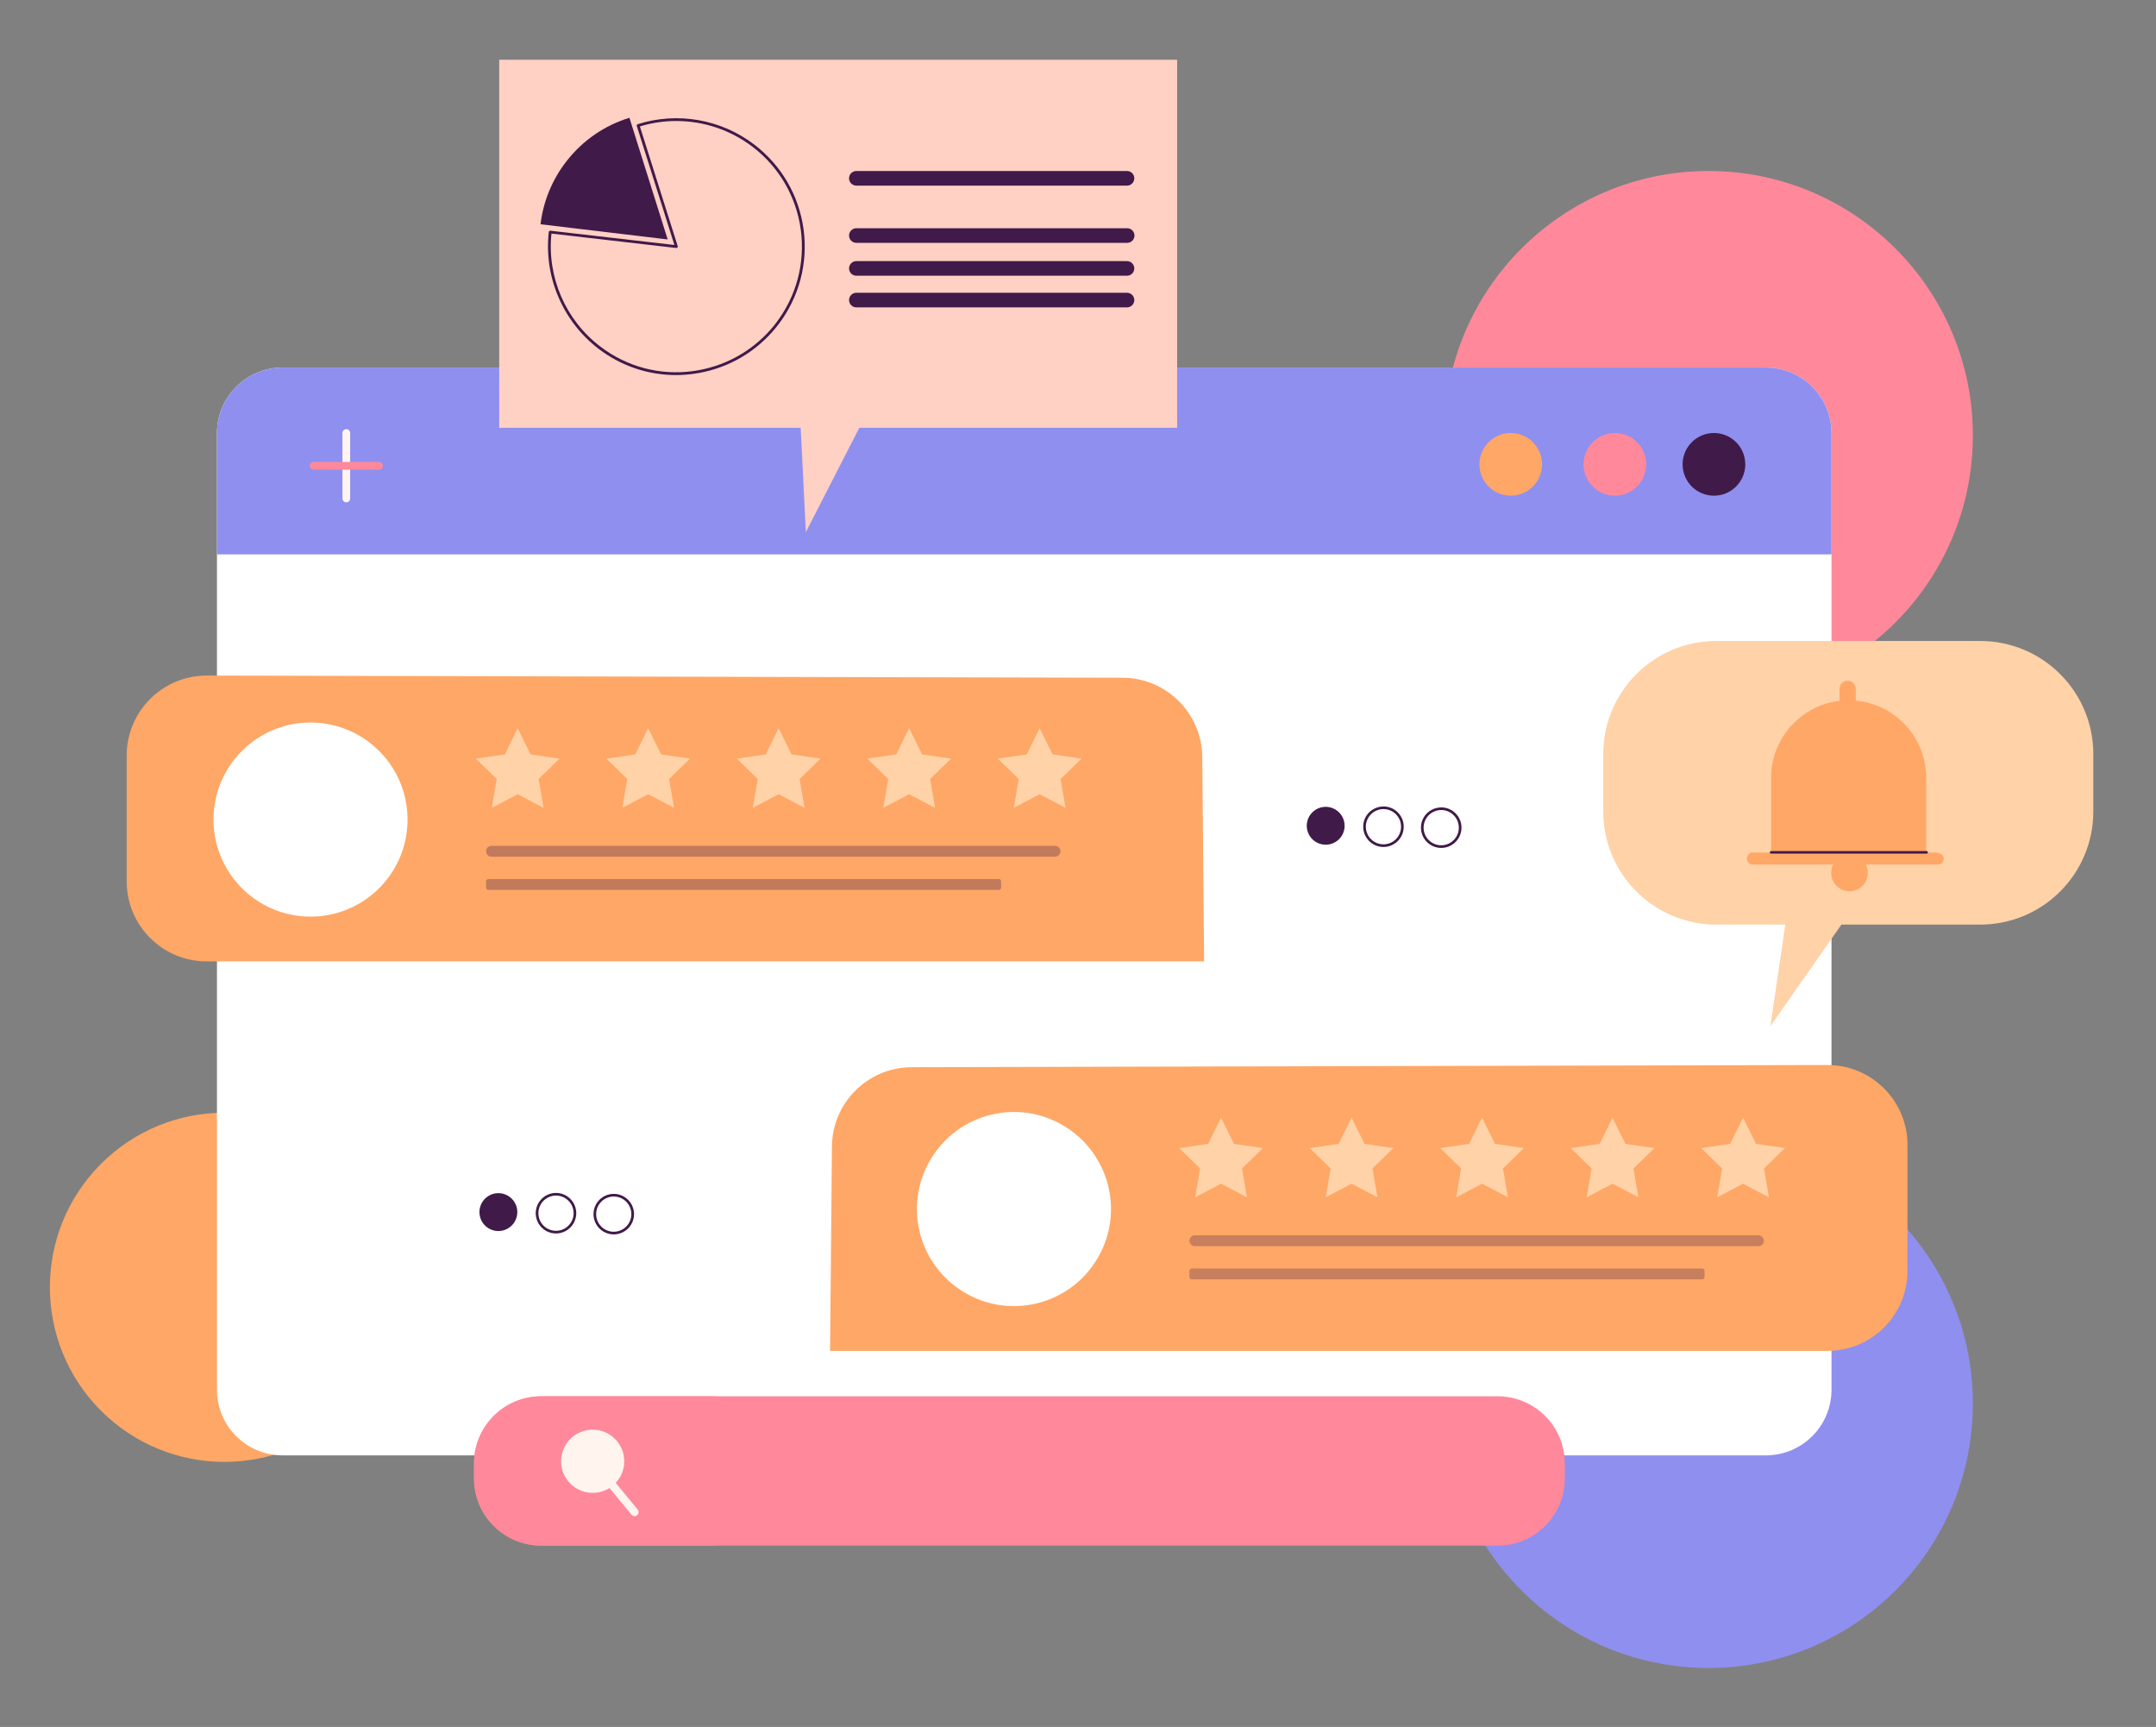 <?xml version="1.0" encoding="UTF-8"?> <svg xmlns="http://www.w3.org/2000/svg" width="512" height="410" viewBox="0 0 512 410" fill="none"><rect x="0" y="0" width="512" height="410" fill="#808080" stroke="none"/><path d="M82.609 334.929C98.796 318.742 98.795 292.497 82.608 276.31C66.42 260.123 40.176 260.123 23.989 276.311C7.802 292.499 7.802 318.743 23.99 334.93C40.177 351.117 66.422 351.117 82.609 334.929Z" fill="#FFA766"></path><path d="M405.725 166.168C440.4 166.168 468.509 138.058 468.509 103.384C468.509 68.709 440.4 40.6 405.725 40.6C371.051 40.6 342.941 68.709 342.941 103.384C342.941 138.058 371.051 166.168 405.725 166.168Z" fill="#FF899A"></path><path d="M405.725 395.998C440.4 395.998 468.509 367.888 468.509 333.214C468.509 298.539 440.4 270.43 405.725 270.43C371.051 270.43 342.941 298.539 342.941 333.214C342.941 367.888 371.051 395.998 405.725 395.998Z" fill="#8F8FEF"></path><path d="M434.94 102.857V329.926C434.94 338.549 427.966 345.523 419.343 345.523H67.12C58.497 345.523 51.523 338.549 51.523 329.926V102.857C51.523 94.234 58.497 87.26 67.12 87.26H419.343C427.966 87.26 434.94 94.234 434.94 102.857Z" fill="white"></path><path d="M434.94 102.857V131.622H51.523V102.857C51.523 94.234 58.497 87.26 67.12 87.26H419.343C427.966 87.26 434.94 94.234 434.94 102.857Z" fill="#8F8FEF"></path><path d="M366.206 110.242C366.206 112.216 365.422 114.109 364.026 115.505C362.63 116.901 360.737 117.685 358.763 117.685C356.789 117.685 354.896 116.901 353.5 115.505C352.104 114.109 351.32 112.216 351.32 110.242C351.32 108.268 352.104 106.375 353.5 104.979C354.896 103.583 356.789 102.799 358.763 102.799C360.737 102.799 362.63 103.583 364.026 104.979C365.422 106.375 366.206 108.268 366.206 110.242Z" fill="#FFA766"></path><path d="M390.937 110.242C390.937 112.216 390.153 114.109 388.757 115.505C387.361 116.901 385.468 117.685 383.494 117.685C381.52 117.685 379.627 116.901 378.231 115.505C376.835 114.109 376.051 112.216 376.051 110.242C376.051 108.268 376.835 106.375 378.231 104.979C379.627 103.583 381.52 102.799 383.494 102.799C385.468 102.799 387.361 103.583 388.757 104.979C390.153 106.375 390.937 108.268 390.937 110.242Z" fill="#FF899A"></path><path d="M414.464 110.242C414.464 112.216 413.68 114.109 412.284 115.505C410.888 116.901 408.995 117.685 407.021 117.685C405.047 117.685 403.154 116.901 401.758 115.505C400.362 114.109 399.578 112.216 399.578 110.242C399.578 108.268 400.362 106.375 401.758 104.979C403.154 103.583 405.047 102.799 407.021 102.799C408.995 102.799 410.888 103.583 412.284 104.979C413.68 106.375 414.464 108.268 414.464 110.242Z" fill="#401A49"></path><path d="M82.238 119.263C81.996 119.263 81.763 119.166 81.592 118.995C81.421 118.824 81.324 118.591 81.324 118.349V102.799C81.324 102.556 81.421 102.324 81.592 102.152C81.763 101.981 81.996 101.885 82.238 101.885C82.481 101.885 82.713 101.981 82.885 102.152C83.056 102.324 83.152 102.556 83.152 102.799V118.349C83.152 118.591 83.056 118.823 82.884 118.995C82.713 119.166 82.481 119.263 82.238 119.263Z" fill="#FFF5EE"></path><path d="M90.012 111.488H74.461C74.219 111.488 73.986 111.392 73.815 111.22C73.643 111.049 73.547 110.817 73.547 110.574C73.547 110.332 73.643 110.099 73.815 109.928C73.986 109.756 74.219 109.66 74.461 109.66H90.012C90.254 109.66 90.487 109.756 90.658 109.928C90.83 110.099 90.926 110.332 90.926 110.574C90.926 110.817 90.83 111.049 90.658 111.22C90.487 111.392 90.254 111.488 90.012 111.488ZM371.611 347.448V350.991C371.611 359.814 364.459 366.944 355.658 366.944H128.544C119.721 366.944 112.568 359.814 112.568 350.991V347.448C112.568 338.625 119.72 331.495 128.544 331.495H355.657C364.458 331.495 371.611 338.625 371.611 347.448Z" fill="#FF899A"></path><path d="M169.852 331.496V366.946H128.542C119.719 366.946 112.566 359.816 112.566 350.993V347.45C112.566 338.627 119.718 331.497 128.542 331.497H169.852V331.496Z" fill="#FF899A"></path><path d="M148.246 346.922C148.246 348.911 147.456 350.819 146.049 352.225C144.643 353.632 142.735 354.422 140.746 354.422C138.757 354.422 136.849 353.632 135.443 352.225C134.036 350.819 133.246 348.911 133.246 346.922C133.246 344.933 134.036 343.025 135.443 341.619C136.849 340.212 138.757 339.422 140.746 339.422C142.735 339.422 144.643 340.212 146.049 341.619C147.456 343.025 148.246 344.933 148.246 346.922Z" fill="#FFF5EE"></path><path d="M150.692 359.944C150.55 359.944 150.411 359.913 150.283 359.853C150.155 359.793 150.042 359.705 149.952 359.596L140.008 347.531C139.846 347.335 139.769 347.082 139.794 346.829C139.818 346.576 139.942 346.343 140.138 346.182C140.335 346.02 140.587 345.943 140.84 345.967C141.093 345.992 141.326 346.116 141.488 346.312L151.432 358.377C151.548 358.517 151.621 358.687 151.644 358.868C151.667 359.048 151.637 359.231 151.56 359.396C151.482 359.56 151.359 359.699 151.206 359.796C151.052 359.893 150.874 359.945 150.692 359.944Z" fill="#FFF5EE"></path><path d="M285.95 228.247H49.084C38.592 228.247 30.086 219.741 30.086 209.249V179.383C30.086 168.873 38.619 160.36 49.129 160.385L266.56 160.901C276.968 160.926 285.418 169.32 285.512 179.728L285.95 228.247Z" fill="#FFA766"></path><path d="M96.738 196.008C97.528 183.308 87.873 172.372 75.173 171.582C62.473 170.792 51.537 180.447 50.747 193.147C49.957 205.847 59.612 216.783 72.312 217.573C85.012 218.363 95.948 208.708 96.738 196.008Z" fill="white"></path><path d="M122.938 172.877L126.012 179.105L132.885 180.104L127.912 184.951L129.086 191.796L122.938 188.565L116.791 191.796L117.965 184.951L112.992 180.104L119.865 179.105L122.938 172.877ZM153.928 172.877L157.002 179.105L163.874 180.104L158.901 184.951L160.075 191.796L153.928 188.565L147.781 191.796L148.955 184.951L143.982 180.104L150.854 179.105L153.928 172.877ZM184.918 172.877L187.992 179.105L194.864 180.104L189.891 184.951L191.065 191.796L184.918 188.565L178.771 191.796L179.945 184.951L174.971 180.104L181.844 179.105L184.918 172.877ZM215.908 172.877L218.981 179.105L225.854 180.104L220.881 184.951L222.055 191.796L215.908 188.565L209.76 191.796L210.934 184.951L205.961 180.104L212.834 179.105L215.908 172.877ZM246.897 172.877L249.971 179.105L256.844 180.104L251.87 184.951L253.044 191.796L246.897 188.565L240.75 191.796L241.924 184.951L236.951 180.104L243.824 179.105L246.897 172.877Z" fill="#FFD2A7"></path><g opacity="0.32"><path d="M250.554 203.389H116.711C116.003 203.389 115.423 202.808 115.423 202.1C115.423 201.391 116.003 200.812 116.711 200.812H250.554C251.263 200.812 251.843 201.392 251.843 202.1C251.843 202.808 251.263 203.389 250.554 203.389ZM237.198 211.27H115.97C115.825 211.27 115.686 211.212 115.583 211.109C115.48 211.007 115.422 210.868 115.422 210.722V209.24C115.422 209.095 115.48 208.956 115.583 208.854C115.686 208.751 115.825 208.693 115.97 208.692H237.198C237.343 208.693 237.482 208.751 237.585 208.854C237.687 208.956 237.745 209.095 237.746 209.24V210.722C237.746 210.868 237.688 211.007 237.585 211.11C237.482 211.212 237.343 211.27 237.198 211.27Z" fill="#401A49"></path></g><path d="M197.125 320.71H433.991C444.483 320.71 452.989 312.205 452.989 301.712V271.846C452.989 261.336 444.456 252.823 433.946 252.848L216.515 253.364C206.107 253.389 197.657 261.783 197.563 272.19L197.125 320.71Z" fill="#FFA766"></path><path d="M246.087 309.466C258.471 306.542 266.14 294.132 263.216 281.748C260.291 269.364 247.882 261.695 235.498 264.619C223.113 267.543 215.445 279.953 218.369 292.337C221.293 304.721 233.703 312.39 246.087 309.466Z" fill="white"></path><path d="M289.977 265.34L293.051 271.568L299.924 272.566L294.95 277.414L296.124 284.259L289.977 281.027L283.83 284.259L285.004 277.414L280.031 272.566L286.903 271.568L289.977 265.34ZM320.967 265.34L324.04 271.568L330.913 272.566L325.94 277.414L327.114 284.259L320.967 281.027L314.82 284.259L315.994 277.414L311.02 272.566L317.893 271.568L320.967 265.34ZM351.956 265.34L355.03 271.568L361.903 272.566L356.93 277.414L358.104 284.259L351.956 281.027L345.809 284.259L346.983 277.414L342.01 272.566L348.883 271.568L351.956 265.34ZM382.946 265.34L386.02 271.568L392.893 272.566L387.92 277.414L389.093 284.259L382.946 281.027L376.799 284.259L377.973 277.414L373 272.566L379.873 271.568L382.946 265.34ZM413.936 265.34L417.01 271.568L423.882 272.566L418.909 277.414L420.083 284.259L413.936 281.027L407.789 284.259L408.963 277.414L403.99 272.566L410.862 271.568L413.936 265.34Z" fill="#FFD2A7"></path><g opacity="0.29"><path d="M417.593 295.852H283.75C283.042 295.852 282.462 295.272 282.462 294.564C282.462 293.855 283.042 293.275 283.75 293.275H417.593C418.302 293.275 418.881 293.855 418.881 294.564C418.881 295.272 418.301 295.852 417.593 295.852ZM404.237 303.734H283.009C282.864 303.734 282.725 303.676 282.622 303.573C282.519 303.471 282.461 303.332 282.461 303.186V301.704C282.461 301.403 282.707 301.157 283.008 301.157H404.236C404.537 301.157 404.783 301.403 404.783 301.704V303.186C404.783 303.331 404.725 303.47 404.623 303.573C404.521 303.676 404.382 303.734 404.237 303.734Z" fill="#401A49"></path></g><path d="M311.416 193.11C312.019 192.41 312.823 191.912 313.719 191.686C314.615 191.459 315.559 191.514 316.423 191.843C317.287 192.172 318.028 192.759 318.546 193.524C319.064 194.289 319.334 195.196 319.318 196.12C319.306 196.842 319.121 197.551 318.777 198.187C318.433 198.822 317.941 199.365 317.343 199.77C316.745 200.175 316.058 200.43 315.341 200.514C314.623 200.597 313.896 200.506 313.221 200.249C312.546 199.992 311.943 199.576 311.462 199.036C310.982 198.497 310.639 197.849 310.462 197.149C310.285 196.449 310.279 195.716 310.445 195.013C310.611 194.31 310.944 193.657 311.416 193.11ZM328.539 201.082L328.461 201.081C327.185 201.058 325.971 200.531 325.083 199.614C324.196 198.698 323.708 197.467 323.726 196.191C323.747 195.065 324.16 193.981 324.895 193.128C325.828 192.044 327.208 191.46 328.618 191.459C329.25 191.467 329.874 191.601 330.454 191.853C331.034 192.104 331.559 192.468 331.997 192.923C332.438 193.376 332.784 193.912 333.017 194.5C333.249 195.088 333.363 195.716 333.351 196.348C333.342 196.98 333.208 197.604 332.957 198.183C332.705 198.763 332.342 199.287 331.887 199.726C330.991 200.598 329.789 201.085 328.539 201.082ZM328.539 192.088C327.32 192.088 326.169 192.615 325.373 193.539H325.371C324.732 194.28 324.373 195.222 324.357 196.201C324.34 197.31 324.763 198.38 325.534 199.177C326.305 199.974 327.36 200.432 328.469 200.452H328.539C329.625 200.455 330.669 200.032 331.448 199.275C331.844 198.894 332.16 198.438 332.378 197.933C332.596 197.429 332.712 196.886 332.719 196.337C332.73 195.788 332.632 195.242 332.43 194.731C332.229 194.219 331.927 193.754 331.544 193.36C331.163 192.964 330.708 192.648 330.204 192.429C329.7 192.211 329.158 192.094 328.609 192.087L328.539 192.088ZM342.256 201.305L342.178 201.304C341.546 201.295 340.922 201.162 340.342 200.91C339.762 200.659 339.237 200.295 338.799 199.84C338.358 199.387 338.012 198.851 337.78 198.263C337.548 197.675 337.434 197.047 337.446 196.415C337.465 195.289 337.878 194.205 338.612 193.351C339.548 192.267 340.908 191.698 342.335 191.682C342.967 191.69 343.591 191.824 344.171 192.076C344.751 192.327 345.276 192.691 345.714 193.146C346.155 193.599 346.501 194.135 346.733 194.723C346.966 195.311 347.079 195.939 347.067 196.571C347.058 197.203 346.924 197.827 346.673 198.407C346.421 198.987 346.058 199.511 345.603 199.95C344.707 200.822 343.506 201.308 342.256 201.305ZM342.256 192.311C341.037 192.311 339.886 192.838 339.09 193.762H339.088C338.449 194.504 338.091 195.446 338.076 196.425C338.065 196.974 338.163 197.52 338.365 198.031C338.567 198.542 338.868 199.008 339.251 199.402C339.632 199.798 340.087 200.114 340.591 200.332C341.095 200.551 341.637 200.667 342.186 200.675H342.256C343.342 200.678 344.387 200.256 345.165 199.498C345.561 199.117 345.877 198.661 346.095 198.156C346.313 197.652 346.429 197.109 346.436 196.56C346.456 195.444 346.038 194.386 345.261 193.583C344.484 192.78 343.442 192.329 342.326 192.31L342.256 192.311ZM114.914 284.866C115.297 284.411 115.767 284.037 116.296 283.765C116.825 283.493 117.403 283.329 117.996 283.281C118.589 283.234 119.185 283.305 119.75 283.49C120.316 283.675 120.839 283.97 121.289 284.359C121.74 284.747 122.109 285.221 122.375 285.753C122.641 286.285 122.798 286.864 122.839 287.458C122.88 288.051 122.802 288.647 122.611 289.21C122.42 289.773 122.118 290.293 121.725 290.739C120.942 291.627 119.84 292.17 118.659 292.251C117.478 292.331 116.312 291.943 115.416 291.17C114.519 290.397 113.964 289.301 113.87 288.121C113.776 286.941 114.151 285.771 114.914 284.866ZM132.037 292.838L131.959 292.837C131.327 292.829 130.703 292.695 130.123 292.443C129.543 292.192 129.018 291.828 128.58 291.373C128.139 290.92 127.793 290.384 127.561 289.796C127.329 289.208 127.215 288.58 127.227 287.948C127.246 286.822 127.659 285.738 128.393 284.884C128.844 284.359 129.404 283.938 130.033 283.65C130.662 283.362 131.346 283.213 132.038 283.214L132.116 283.215C133.392 283.237 134.606 283.765 135.494 284.681C136.381 285.597 136.869 286.828 136.851 288.104C136.827 289.366 136.31 290.569 135.41 291.454C134.51 292.339 133.299 292.836 132.037 292.838ZM132.037 283.843C131.436 283.842 130.842 283.972 130.295 284.222C129.749 284.473 129.263 284.838 128.871 285.294H128.869C128.23 286.035 127.872 286.978 127.857 287.957C127.837 289.073 128.255 290.131 129.032 290.934C129.809 291.737 130.851 292.188 131.967 292.207H132.037C133.134 292.206 134.187 291.774 134.969 291.004C135.751 290.235 136.2 289.189 136.219 288.092C136.236 286.983 135.812 285.914 135.041 285.117C134.27 284.32 133.215 283.862 132.106 283.842L132.037 283.843ZM145.754 293.061L145.676 293.06C145.044 293.051 144.42 292.918 143.84 292.666C143.26 292.415 142.735 292.051 142.297 291.596C141.856 291.143 141.51 290.607 141.278 290.019C141.045 289.431 140.932 288.803 140.944 288.171C140.965 287.045 141.377 285.962 142.11 285.107C142.562 284.582 143.121 284.161 143.751 283.873C144.38 283.585 145.065 283.436 145.757 283.437L145.833 283.438C147.109 283.46 148.323 283.988 149.211 284.904C150.098 285.82 150.586 287.051 150.568 288.327C150.545 289.589 150.028 290.792 149.128 291.677C148.228 292.562 147.016 293.059 145.754 293.061ZM142.588 285.518C141.948 286.259 141.589 287.202 141.574 288.181C141.563 288.73 141.661 289.276 141.863 289.787C142.064 290.298 142.366 290.764 142.749 291.158C143.13 291.554 143.585 291.87 144.089 292.089C144.593 292.307 145.135 292.424 145.684 292.431H145.754C146.851 292.43 147.904 291.998 148.686 291.228C149.468 290.459 149.917 289.413 149.936 288.316C149.953 287.208 149.529 286.138 148.759 285.341C147.988 284.545 146.932 284.086 145.824 284.067H145.756C145.155 284.066 144.56 284.195 144.013 284.446C143.466 284.696 142.98 285.062 142.588 285.518Z" fill="#401A49"></path><path d="M470.253 152.178H407.598C392.764 152.178 380.738 164.204 380.738 179.038V192.65C380.738 207.484 392.763 219.51 407.598 219.51H423.97L420.43 243.616L437.298 219.51H470.253C485.087 219.51 497.113 207.484 497.113 192.65V179.038C497.113 164.204 485.088 152.178 470.253 152.178Z" fill="#FFD2A7"></path><path d="M457.424 184.683V203.086H420.602V184.683C420.602 174.512 428.85 166.264 439.021 166.264C444.107 166.264 448.696 168.326 452.029 171.66C453.742 173.368 455.1 175.398 456.026 177.633C456.952 179.868 457.427 182.264 457.424 184.683Z" fill="#FFA766"></path><path d="M420.601 202.343C420.756 202.343 420.927 202.327 421.144 202.343L420.601 202.359L420.105 202.39C420.105 202.374 420.275 202.358 420.601 202.343Z" fill="#401A49"></path><path d="M460.191 205.26H416.252C415.487 205.26 414.867 204.64 414.867 203.874C414.867 203.109 415.487 202.489 415.747 202.408H459.687C460.958 202.489 461.578 203.109 461.578 203.874C461.578 204.242 461.432 204.594 461.172 204.854C460.912 205.114 460.559 205.26 460.191 205.26Z" fill="#FFA766"></path><path d="M439.213 211.593C441.618 211.593 443.567 209.643 443.567 207.239C443.567 204.834 441.618 202.885 439.213 202.885C436.809 202.885 434.859 204.834 434.859 207.239C434.859 209.643 436.809 211.593 439.213 211.593Z" fill="#FFA766"></path><path d="M440.699 168.545H436.84V163.547C436.84 163.035 437.043 162.544 437.405 162.182C437.767 161.821 438.258 161.617 438.77 161.617C439.282 161.617 439.773 161.821 440.135 162.182C440.497 162.544 440.7 163.035 440.7 163.547V168.545H440.699Z" fill="#FFA766"></path><path d="M457.528 202.663H420.603C420.522 202.663 420.444 202.631 420.387 202.573C420.329 202.516 420.297 202.438 420.297 202.357C420.297 202.276 420.329 202.198 420.387 202.14C420.444 202.083 420.522 202.051 420.603 202.051H457.528C457.609 202.051 457.687 202.083 457.744 202.14C457.802 202.198 457.834 202.276 457.834 202.357C457.834 202.438 457.802 202.516 457.744 202.573C457.687 202.631 457.609 202.663 457.528 202.663Z" fill="#401A49"></path><path d="M118.551 14.191H279.545V101.565H118.551V14.191Z" fill="#FFD0C4"></path><path d="M210.051 89.887L191.369 126.339L189.547 89.432L210.051 89.887Z" fill="#FFD0C4"></path><path d="M190.831 54.458C189.727 46.389 185.574 39.24 179.082 34.298C171.223 28.305 160.868 26.492 151.432 29.488C151.35 29.518 151.283 29.579 151.244 29.657C151.205 29.735 151.197 29.825 151.222 29.909L157.477 49.674L160.158 58.164L130.694 54.773C130.536 54.773 130.352 54.878 130.326 55.062C129.117 65.681 133.638 76.299 142.127 82.791C147.489 86.891 153.902 89.046 160.552 89.046C161.919 89.046 163.312 88.941 164.679 88.757C171.959 87.758 178.53 84.263 183.367 78.822C183.895 78.241 184.395 77.636 184.865 77.009C189.78 70.544 191.909 62.527 190.831 54.458ZM184.339 76.615C183.941 77.15 183.52 77.667 183.077 78.166C178.32 83.607 171.828 87.102 164.6 88.101C156.689 89.179 148.883 87.102 142.548 82.266C134.295 75.984 129.879 65.76 130.957 55.457L160.579 58.874C160.684 58.874 160.816 58.848 160.868 58.743C160.906 58.706 160.933 58.66 160.947 58.609C160.961 58.558 160.961 58.505 160.947 58.454L158.319 50.148L151.958 30.015C154.761 29.16 157.675 28.726 160.605 28.727C167.137 28.728 173.489 30.87 178.688 34.825C185.023 39.661 189.096 46.653 190.174 54.564C191.226 62.448 189.149 70.281 184.339 76.615Z" fill="#401A49"></path><path d="M149.475 27.965L158.559 56.845L128.363 53.241C129.008 47.828 131.112 42.693 134.449 38.384C138.419 33.238 143.704 29.725 149.475 27.965ZM267.635 44.069H203.365C202.905 44.069 202.464 43.886 202.139 43.561C201.814 43.236 201.631 42.795 201.631 42.335C201.631 41.875 201.814 41.434 202.139 41.109C202.464 40.783 202.905 40.601 203.365 40.601H267.635C268.095 40.601 268.536 40.783 268.861 41.109C269.187 41.434 269.369 41.875 269.369 42.335C269.369 42.795 269.187 43.236 268.861 43.561C268.536 43.886 268.095 44.069 267.635 44.069ZM267.635 57.655H203.365C202.905 57.655 202.464 57.472 202.139 57.147C201.814 56.822 201.631 56.38 201.631 55.92C201.631 55.46 201.814 55.019 202.139 54.694C202.464 54.369 202.905 54.186 203.365 54.186H267.635C267.867 54.18 268.097 54.221 268.312 54.306C268.527 54.39 268.723 54.517 268.889 54.679C269.054 54.84 269.186 55.034 269.276 55.247C269.366 55.46 269.412 55.689 269.412 55.92C269.412 56.152 269.366 56.381 269.276 56.594C269.186 56.807 269.054 57 268.889 57.162C268.723 57.323 268.527 57.45 268.312 57.535C268.097 57.62 267.867 57.66 267.635 57.655ZM267.635 65.46H203.365C202.905 65.46 202.464 65.277 202.139 64.952C201.814 64.627 201.631 64.186 201.631 63.726C201.631 63.266 201.814 62.825 202.139 62.5C202.464 62.175 202.905 61.992 203.365 61.992H267.635C268.095 61.992 268.536 62.175 268.861 62.5C269.187 62.825 269.369 63.266 269.369 63.726C269.369 64.186 269.187 64.627 268.861 64.952C268.536 65.277 268.095 65.46 267.635 65.46ZM267.635 72.976H203.365C202.905 72.976 202.464 72.793 202.139 72.468C201.814 72.143 201.631 71.702 201.631 71.242C201.631 70.782 201.814 70.341 202.139 70.016C202.464 69.691 202.905 69.508 203.365 69.508H267.635C268.095 69.508 268.536 69.691 268.861 70.016C269.187 70.341 269.369 70.782 269.369 71.242C269.369 71.702 269.187 72.143 268.861 72.468C268.536 72.793 268.095 72.976 267.635 72.976Z" fill="#401A49"></path></svg> 